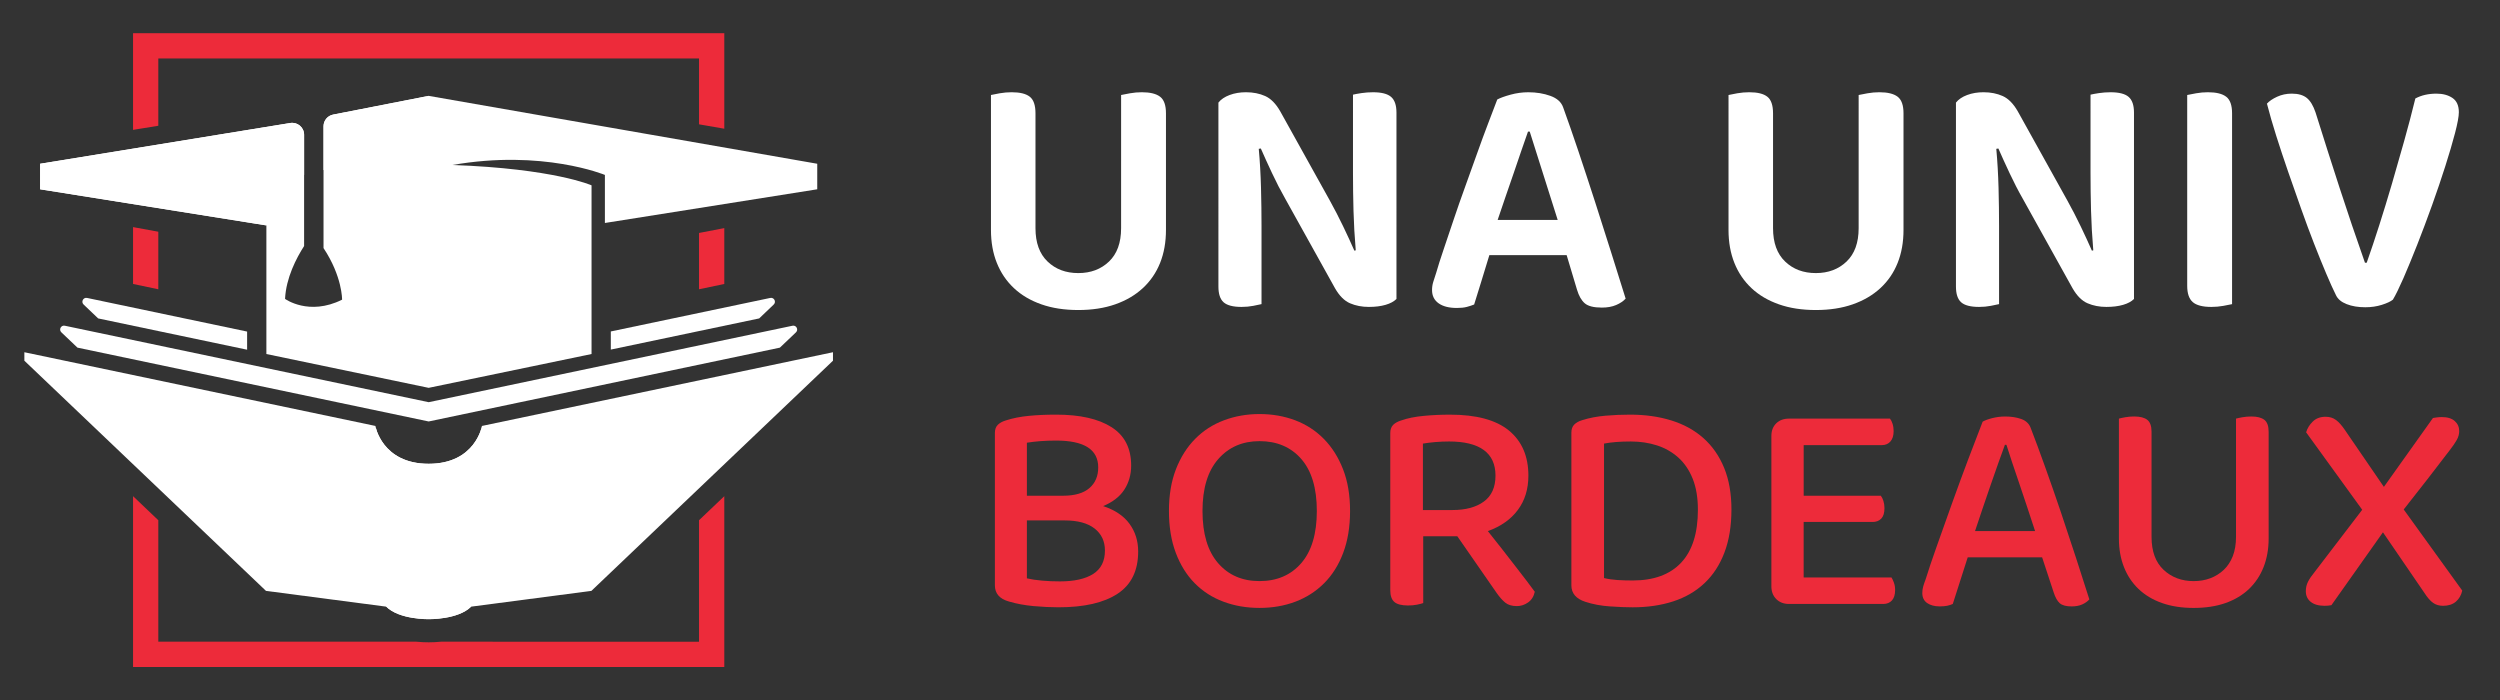 <?xml version="1.0" encoding="utf-8"?>
<!-- Generator: Adobe Illustrator 16.0.0, SVG Export Plug-In . SVG Version: 6.00 Build 0)  -->
<!DOCTYPE svg PUBLIC "-//W3C//DTD SVG 1.1//EN" "http://www.w3.org/Graphics/SVG/1.1/DTD/svg11.dtd">
<svg version="1.1" id="Calque_1" xmlns="http://www.w3.org/2000/svg" xmlns:xlink="http://www.w3.org/1999/xlink" x="0px" y="0px"
	 width="194px" height="54.333px" viewBox="0 0 194 54.333" enable-background="new 0 0 194 54.333" xml:space="preserve">
<rect x="0" y="0" width="194" height="54.333" fill="#333333" stroke="none"/>
<g>
	<g>
		<g>
			<path fill="#FFFFFF" d="M19.176,25.73L6.757,23.12c-0.297-0.063-0.489,0.303-0.269,0.512l1.129,1.077l11.559,2.429V25.73z"/>
			<path fill="#FFFFFF" d="M59.772,23.12l-12.373,2.601v1.407l11.514-2.419l1.127-1.077C60.26,23.423,60.069,23.058,59.772,23.12z"
				/>
		</g>
		<path fill="#FFFFFF" d="M33.265,32.706l27.255-5.729l1.248-1.188c0.218-0.209,0.026-0.575-0.27-0.512L33.265,31.21L5.03,25.276
			c-0.295-0.063-0.488,0.303-0.269,0.512l1.249,1.188L33.265,32.706z"/>
		<path fill="#FFFFFF" d="M64.638,27.333l-27.235,5.719c0,0-0.506,2.938-4.138,2.938c-3.631,0-4.137-2.938-4.137-2.938L1.891,27.333
			v0.658l18.749,17.861l9.332,1.224c1.014,1.015,3.294,0.971,3.294,0.971s2.279,0.044,3.293-0.971l9.333-1.224l18.747-17.861V27.333
			z"/>
		<path fill="#FFFFFF" d="M33.265,48.047c0,0,2.279,0.044,3.293-0.971l0.845-14.024c0,0-0.506,2.938-4.138,2.938
			c-3.631,0-4.137-2.938-4.137-2.938l0.843,14.024C30.985,48.091,33.265,48.047,33.265,48.047z"/>
	</g>
</g>
<g>
	<g>
		<polygon fill="#ED2B3A" points="56.206,17.701 54.244,18.078 54.244,22.448 56.206,22.036 		"/>
		<polygon fill="#ED2B3A" points="12.285,17.982 10.324,17.623 10.324,22.035 12.285,22.448 		"/>
		<polygon fill="#ED2B3A" points="12.285,9.759 12.285,4.537 54.244,4.537 54.244,9.647 56.206,9.989 56.206,2.576 10.324,2.576 
			10.324,10.078 		"/>
		<path fill="#ED2B3A" d="M54.244,40.371v9.425H34.228c-0.371,0.037-0.692,0.047-0.924,0.047c-0.015,0-0.063,0-0.078,0
			c-0.232,0-0.554-0.01-0.925-0.047H12.285v-9.425l-1.96-1.868v13.254h45.881V38.503L54.244,40.371z"/>
	</g>
</g>
<path fill="#FFFFFF" d="M33.268,7.44l-7.416,1.452c-0.434,0.085-0.747,0.465-0.747,0.907v9.452c1.469,2.213,1.441,4.004,1.441,4.004
	c-2.579,1.288-4.426-0.061-4.426-0.061c0.076-1.628,0.875-3.163,1.478-4.101v-8.637c0-0.582-0.531-1.018-1.102-0.906L3.113,12.708
	v1.981l16.521,2.637l1.037,0.165v9.981l12.593,2.625l12.64-2.625V14.382c0,0-2.914-1.298-10.797-1.579
	c7.006-1.229,11.833,0.771,11.833,0.771v3.729l16.478-2.614v-1.982L33.268,7.44z"/>
<g>
	<g>
		<path fill="#FFFFFF" d="M33.265,12.469V7.44l-7.412,1.452c-0.434,0.085-0.747,0.465-0.747,0.907V13.2
			C27.038,12.794,29.697,12.469,33.265,12.469z"/>
		<path fill="#FFFFFF" d="M20.671,17.492v-2.7c0,0,0.817-0.621,2.928-1.222v-3.114c0-0.582-0.531-1.018-1.102-0.906L3.113,12.708
			v1.981l16.521,2.637L20.671,17.492z"/>
	</g>
</g>
<g>
	<path fill="#ED2B3A" d="M87.778,36.127c0,0.693-0.174,1.313-0.521,1.855c-0.347,0.545-0.899,0.975-1.656,1.29
		c0.915,0.3,1.597,0.758,2.047,1.373c0.449,0.615,0.674,1.331,0.674,2.152c0,1.482-0.532,2.574-1.597,3.276
		c-1.065,0.702-2.591,1.053-4.578,1.053c-0.615,0-1.266-0.032-1.952-0.094c-0.686-0.064-1.321-0.182-1.904-0.355
		c-0.726-0.205-1.088-0.622-1.088-1.253v-11.83c0-0.268,0.075-0.476,0.225-0.627c0.15-0.148,0.358-0.263,0.627-0.343
		c0.536-0.174,1.132-0.291,1.786-0.354c0.654-0.064,1.36-0.094,2.118-0.094c1.845,0,3.277,0.322,4.293,0.97
		C87.27,33.792,87.778,34.787,87.778,36.127z M79.687,38.468h2.815c0.899,0,1.577-0.197,2.034-0.59
		c0.458-0.394,0.686-0.932,0.686-1.608c0-1.389-1.088-2.082-3.264-2.082c-0.458,0-0.875,0.016-1.254,0.046
		c-0.378,0.032-0.718,0.07-1.017,0.119V38.468z M85.743,42.728c0-0.726-0.268-1.297-0.804-1.716
		c-0.537-0.419-1.31-0.627-2.319-0.627h-2.934v4.495c0.332,0.078,0.726,0.138,1.183,0.177c0.457,0.041,0.915,0.059,1.372,0.059
		c1.12,0,1.983-0.191,2.59-0.578S85.743,43.546,85.743,42.728z"/>
	<path fill="#ED2B3A" d="M104.765,39.65c0,1.23-0.179,2.315-0.533,3.253c-0.354,0.94-0.848,1.725-1.478,2.354
		c-0.632,0.631-1.373,1.109-2.226,1.432c-0.851,0.322-1.781,0.485-2.79,0.485c-1.011,0-1.945-0.163-2.804-0.485
		c-0.86-0.322-1.602-0.801-2.225-1.432c-0.623-0.63-1.111-1.414-1.467-2.354c-0.354-0.938-0.532-2.022-0.532-3.253
		c0-1.229,0.182-2.309,0.544-3.239c0.362-0.932,0.859-1.716,1.49-2.354c0.631-0.641,1.376-1.12,2.236-1.443
		c0.859-0.322,1.777-0.484,2.757-0.484c0.993,0,1.915,0.162,2.768,0.484c0.852,0.323,1.592,0.803,2.224,1.443
		c0.63,0.639,1.127,1.423,1.49,2.354C104.583,37.342,104.765,38.422,104.765,39.65z M102.186,39.65c0-1.766-0.403-3.109-1.206-4.033
		c-0.806-0.922-1.886-1.384-3.241-1.384c-1.325,0-2.394,0.467-3.206,1.396c-0.813,0.931-1.219,2.271-1.219,4.021
		c0,1.769,0.402,3.116,1.207,4.047c0.804,0.931,1.876,1.396,3.218,1.396c1.355,0,2.436-0.465,3.241-1.396
		C101.782,42.767,102.186,41.419,102.186,39.65z"/>
	<path fill="#ED2B3A" d="M110.442,46.797c-0.127,0.046-0.293,0.09-0.497,0.128c-0.205,0.042-0.434,0.06-0.686,0.06
		c-0.489,0-0.841-0.089-1.054-0.271c-0.213-0.181-0.319-0.485-0.319-0.911V33.595c0-0.268,0.076-0.476,0.225-0.627
		c0.151-0.148,0.359-0.263,0.628-0.343c0.488-0.174,1.072-0.291,1.75-0.354c0.679-0.064,1.356-0.094,2.035-0.094
		c2.05,0,3.575,0.414,4.577,1.239c1.001,0.828,1.502,1.993,1.502,3.491c0,1.041-0.271,1.929-0.815,2.661
		c-0.544,0.734-1.321,1.281-2.33,1.645c0.378,0.474,0.748,0.942,1.112,1.407c0.362,0.467,0.705,0.908,1.028,1.324
		c0.323,0.419,0.615,0.799,0.876,1.137c0.26,0.339,0.469,0.618,0.627,0.84c-0.079,0.363-0.253,0.639-0.521,0.828
		c-0.269,0.189-0.561,0.284-0.876,0.284c-0.379,0-0.679-0.092-0.899-0.272s-0.441-0.431-0.662-0.746l-3.052-4.399h-2.649V46.797z
		 M112.713,39.579c1.025,0,1.837-0.219,2.438-0.661c0.6-0.441,0.899-1.111,0.899-2.011c0-0.883-0.305-1.546-0.912-1.987
		c-0.607-0.442-1.502-0.661-2.685-0.661c-0.363,0-0.722,0.016-1.076,0.045c-0.355,0.032-0.675,0.071-0.959,0.119v5.156H112.713z"/>
	<path fill="#ED2B3A" d="M134.36,39.534c0,1.276-0.182,2.393-0.545,3.347s-0.879,1.747-1.55,2.377
		c-0.67,0.631-1.479,1.1-2.425,1.409c-0.946,0.307-1.995,0.46-3.146,0.46c-0.505,0-1.096-0.023-1.774-0.071
		c-0.678-0.046-1.31-0.165-1.893-0.354c-0.726-0.235-1.088-0.661-1.088-1.276V33.572c0-0.268,0.074-0.479,0.224-0.627
		c0.15-0.151,0.359-0.266,0.628-0.344c0.552-0.174,1.151-0.288,1.797-0.343c0.647-0.055,1.278-0.082,1.894-0.082
		c1.167,0,2.236,0.148,3.206,0.448s1.802,0.757,2.496,1.372c0.693,0.616,1.229,1.385,1.608,2.307
		C134.17,37.226,134.36,38.303,134.36,39.534z M131.757,39.557c0-0.931-0.134-1.729-0.401-2.402c-0.269-0.67-0.64-1.217-1.112-1.643
		c-0.474-0.425-1.025-0.741-1.656-0.947c-0.631-0.203-1.31-0.306-2.034-0.306c-0.837,0-1.529,0.055-2.082,0.164v10.435
		c0.315,0.077,0.666,0.128,1.052,0.153c0.387,0.022,0.777,0.034,1.172,0.034c1.64,0,2.894-0.46,3.762-1.384
		C131.323,42.739,131.757,41.371,131.757,39.557z"/>
	<path fill="#ED2B3A" d="M137.838,46.488c-0.253-0.252-0.379-0.583-0.379-0.993V33.83c0-0.409,0.126-0.736,0.379-0.981
		c0.251-0.244,0.583-0.365,0.993-0.365h7.831c0.078,0.094,0.146,0.229,0.2,0.402c0.057,0.174,0.084,0.361,0.084,0.567
		c0,0.348-0.084,0.615-0.249,0.806c-0.165,0.188-0.391,0.283-0.675,0.283h-6.057v3.926h5.986c0.079,0.096,0.146,0.229,0.201,0.402
		c0.055,0.174,0.082,0.364,0.082,0.567c0,0.364-0.082,0.632-0.248,0.806s-0.39,0.261-0.674,0.261h-5.348v4.306h6.814
		c0.063,0.094,0.126,0.229,0.189,0.402c0.062,0.174,0.094,0.361,0.094,0.567c0,0.363-0.082,0.634-0.248,0.816
		c-0.166,0.181-0.39,0.272-0.674,0.272h-7.311C138.421,46.868,138.089,46.74,137.838,46.488z"/>
	<path fill="#ED2B3A" d="M158.468,43.247h-5.772l-1.16,3.621c-0.142,0.062-0.292,0.109-0.449,0.142
		c-0.158,0.03-0.347,0.046-0.567,0.046c-0.396,0-0.719-0.087-0.971-0.259c-0.253-0.174-0.378-0.435-0.378-0.782
		c0-0.172,0.023-0.343,0.07-0.508c0.048-0.165,0.11-0.35,0.19-0.556c0.204-0.664,0.491-1.52,0.863-2.567
		c0.369-1.05,0.764-2.157,1.183-3.323c0.418-1.167,0.84-2.315,1.266-3.443s0.796-2.093,1.111-2.898
		c0.158-0.094,0.402-0.186,0.734-0.272c0.331-0.084,0.669-0.128,1.017-0.128c0.458,0,0.867,0.062,1.229,0.188
		c0.363,0.128,0.607,0.348,0.734,0.663c0.347,0.899,0.726,1.92,1.135,3.063c0.411,1.144,0.82,2.322,1.231,3.537
		c0.409,1.215,0.804,2.406,1.183,3.573s0.717,2.224,1.017,3.168c-0.142,0.158-0.327,0.289-0.556,0.392s-0.501,0.153-0.815,0.153
		c-0.427,0-0.733-0.082-0.924-0.247c-0.188-0.167-0.346-0.446-0.473-0.84L158.468,43.247z M155.581,34.517
		c-0.158,0.426-0.331,0.908-0.521,1.443c-0.188,0.538-0.387,1.101-0.592,1.693c-0.204,0.59-0.41,1.189-0.615,1.798
		c-0.205,0.606-0.401,1.194-0.591,1.762h4.661c-0.206-0.632-0.414-1.265-0.627-1.905c-0.213-0.639-0.419-1.249-0.615-1.833
		c-0.198-0.583-0.384-1.132-0.557-1.645c-0.174-0.513-0.315-0.949-0.425-1.313H155.581z"/>
	<path fill="#ED2B3A" d="M175.654,44.004c-0.26,0.663-0.639,1.23-1.135,1.704c-0.498,0.474-1.105,0.835-1.822,1.089
		c-0.719,0.252-1.542,0.378-2.472,0.378c-0.915,0-1.731-0.126-2.449-0.378c-0.718-0.254-1.324-0.615-1.822-1.089
		c-0.496-0.474-0.875-1.041-1.135-1.704c-0.261-0.661-0.391-1.396-0.391-2.198v-9.322c0.11-0.032,0.275-0.066,0.497-0.107
		c0.221-0.039,0.45-0.058,0.686-0.058c0.457,0,0.797,0.087,1.018,0.259c0.221,0.174,0.331,0.482,0.331,0.924v8.16
		c0,1.121,0.311,1.972,0.935,2.556c0.623,0.583,1.399,0.876,2.331,0.876c0.473,0,0.905-0.075,1.301-0.225
		c0.395-0.15,0.741-0.368,1.04-0.651c0.3-0.284,0.533-0.639,0.698-1.063c0.166-0.426,0.249-0.923,0.249-1.492v-9.178
		c0.11-0.032,0.276-0.066,0.497-0.107c0.221-0.039,0.449-0.058,0.686-0.058c0.457,0,0.797,0.087,1.018,0.259
		c0.221,0.174,0.331,0.482,0.331,0.924v8.305C176.045,42.608,175.915,43.343,175.654,44.004z"/>
	<path fill="#ED2B3A" d="M184.917,41.307l-3.999,5.655c-0.079,0.016-0.161,0.027-0.248,0.034c-0.087,0.009-0.178,0.014-0.272,0.014
		c-0.473,0-0.836-0.103-1.088-0.309c-0.253-0.204-0.378-0.48-0.378-0.828c0-0.268,0.059-0.515,0.177-0.746
		c0.119-0.227,0.288-0.476,0.509-0.743l3.69-4.827l-4.353-6.01c0.094-0.313,0.268-0.595,0.521-0.84
		c0.252-0.244,0.583-0.366,0.993-0.366c0.315,0,0.583,0.083,0.805,0.25c0.221,0.164,0.45,0.421,0.686,0.769l3.029,4.422l3.809-5.347
		c0.079-0.014,0.181-0.029,0.308-0.045c0.126-0.017,0.252-0.025,0.379-0.025c0.44,0,0.776,0.103,1.005,0.309
		c0.228,0.204,0.344,0.465,0.344,0.78c0,0.235-0.064,0.464-0.19,0.687c-0.126,0.222-0.291,0.464-0.496,0.731
		c-0.585,0.773-1.176,1.542-1.775,2.309c-0.6,0.764-1.214,1.549-1.845,2.354l4.542,6.293c-0.079,0.361-0.245,0.649-0.496,0.862
		c-0.253,0.213-0.584,0.32-0.994,0.32c-0.3,0-0.556-0.075-0.769-0.227c-0.213-0.148-0.438-0.404-0.674-0.769L184.917,41.307z"/>
</g>
<g>
	<path fill="#FFFFFF" d="M83.675,24.058c-1.071,0-2.027-0.146-2.866-0.442c-0.84-0.295-1.549-0.713-2.129-1.258
		c-0.581-0.545-1.022-1.196-1.326-1.956c-0.304-0.758-0.455-1.61-0.455-2.558V7.372c0.143-0.035,0.371-0.08,0.683-0.134
		c0.313-0.054,0.621-0.08,0.924-0.08c0.643,0,1.111,0.115,1.406,0.348c0.295,0.232,0.442,0.661,0.442,1.285v8.919
		c0,1.126,0.313,1.987,0.938,2.585c0.625,0.599,1.419,0.896,2.384,0.896s1.759-0.298,2.384-0.896
		c0.625-0.598,0.938-1.459,0.938-2.585V7.372c0.16-0.035,0.393-0.08,0.696-0.134s0.606-0.08,0.911-0.08
		c0.642,0,1.115,0.115,1.419,0.348s0.455,0.661,0.455,1.285v9.053c0,0.947-0.151,1.8-0.455,2.558
		c-0.304,0.76-0.75,1.411-1.339,1.956c-0.59,0.545-1.304,0.963-2.143,1.258C85.701,23.911,84.746,24.058,83.675,24.058z"/>
	<path fill="#FFFFFF" d="M96.343,23.817c-0.66,0-1.124-0.122-1.393-0.362c-0.268-0.241-0.401-0.647-0.401-1.219V7.961
		c0.196-0.249,0.486-0.446,0.87-0.589c0.384-0.144,0.808-0.214,1.272-0.214c0.553,0,1.049,0.099,1.486,0.294
		c0.438,0.196,0.826,0.589,1.165,1.179l3.856,6.937c0.357,0.643,0.7,1.309,1.031,1.995c0.33,0.688,0.62,1.317,0.87,1.889
		l0.107-0.026c-0.089-1.054-0.147-2.076-0.174-3.066c-0.027-0.992-0.04-1.969-0.04-2.934V7.346c0.142-0.035,0.361-0.077,0.655-0.121
		c0.296-0.044,0.594-0.066,0.898-0.066c0.66,0,1.129,0.12,1.405,0.361c0.277,0.241,0.416,0.647,0.416,1.218V23.2
		c-0.197,0.197-0.479,0.349-0.845,0.455c-0.366,0.108-0.798,0.162-1.298,0.162c-0.537,0-1.022-0.094-1.46-0.282
		c-0.438-0.188-0.827-0.576-1.165-1.165l-3.857-6.937c-0.356-0.624-0.7-1.29-1.03-1.996c-0.331-0.704-0.621-1.343-0.871-1.914
		l-0.16,0.027c0.089,0.981,0.146,1.99,0.174,3.026c0.026,1.035,0.04,2.018,0.04,2.945v6.079c-0.144,0.036-0.357,0.082-0.643,0.134
		C96.968,23.789,96.664,23.817,96.343,23.817z"/>
	<path fill="#FFFFFF" d="M121.572,19.799h-5.998c-0.197,0.661-0.407,1.349-0.631,2.063c-0.223,0.715-0.406,1.304-0.549,1.768
		c-0.179,0.071-0.371,0.135-0.575,0.188c-0.206,0.052-0.46,0.08-0.763,0.08c-0.607,0-1.081-0.12-1.42-0.362
		c-0.34-0.241-0.509-0.584-0.509-1.031c0-0.214,0.03-0.423,0.094-0.629c0.062-0.205,0.137-0.441,0.228-0.709
		c0.143-0.5,0.334-1.104,0.575-1.809s0.5-1.474,0.776-2.304c0.277-0.829,0.577-1.688,0.898-2.57
		c0.321-0.885,0.629-1.741,0.923-2.571c0.295-0.831,0.58-1.607,0.857-2.33c0.276-0.723,0.513-1.344,0.71-1.862
		c0.231-0.125,0.576-0.249,1.031-0.374s0.914-0.188,1.379-0.188c0.625,0,1.196,0.094,1.714,0.281
		c0.519,0.188,0.848,0.486,0.991,0.896c0.356,0.982,0.75,2.111,1.179,3.389c0.428,1.276,0.86,2.594,1.299,3.95
		c0.437,1.356,0.861,2.688,1.271,3.99c0.411,1.304,0.777,2.474,1.099,3.509c-0.179,0.197-0.425,0.361-0.737,0.495
		c-0.312,0.135-0.683,0.2-1.11,0.2c-0.626,0-1.067-0.11-1.326-0.334c-0.259-0.223-0.459-0.576-0.603-1.058L121.572,19.799z
		 M118.573,10.211c-0.16,0.446-0.336,0.947-0.523,1.5c-0.187,0.553-0.383,1.13-0.589,1.727c-0.205,0.6-0.415,1.206-0.629,1.822
		c-0.214,0.615-0.42,1.219-0.615,1.808h4.66l-2.17-6.856H118.573z"/>
	<path fill="#FFFFFF" d="M140.909,24.058c-1.072,0-2.027-0.146-2.866-0.442c-0.839-0.295-1.55-0.713-2.129-1.258
		c-0.58-0.545-1.023-1.196-1.326-1.956c-0.303-0.758-0.455-1.61-0.455-2.558V7.372c0.143-0.035,0.37-0.08,0.683-0.134
		s0.62-0.08,0.924-0.08c0.644,0,1.112,0.115,1.406,0.348c0.295,0.232,0.442,0.661,0.442,1.285v8.919
		c0,1.126,0.313,1.987,0.938,2.585c0.624,0.599,1.419,0.896,2.384,0.896c0.964,0,1.758-0.298,2.384-0.896
		c0.624-0.598,0.937-1.459,0.937-2.585V7.372c0.161-0.035,0.394-0.08,0.696-0.134s0.607-0.08,0.91-0.08
		c0.644,0,1.117,0.115,1.42,0.348s0.455,0.661,0.455,1.285v9.053c0,0.947-0.152,1.8-0.455,2.558
		c-0.303,0.76-0.749,1.411-1.338,1.956c-0.591,0.545-1.305,0.963-2.144,1.258C142.935,23.911,141.98,24.058,140.909,24.058z"/>
	<path fill="#FFFFFF" d="M153.577,23.817c-0.661,0-1.126-0.122-1.394-0.362c-0.268-0.241-0.401-0.647-0.401-1.219V7.961
		c0.196-0.249,0.486-0.446,0.87-0.589c0.384-0.144,0.808-0.214,1.272-0.214c0.554,0,1.049,0.099,1.486,0.294
		c0.438,0.196,0.825,0.589,1.165,1.179l3.856,6.937c0.357,0.643,0.7,1.309,1.031,1.995c0.33,0.688,0.62,1.317,0.87,1.889
		l0.107-0.026c-0.089-1.054-0.147-2.076-0.174-3.066c-0.027-0.992-0.04-1.969-0.04-2.934V7.346c0.142-0.035,0.361-0.077,0.655-0.121
		c0.295-0.044,0.594-0.066,0.898-0.066c0.66,0,1.129,0.12,1.405,0.361c0.277,0.241,0.415,0.647,0.415,1.218V23.2
		c-0.196,0.197-0.478,0.349-0.844,0.455c-0.366,0.108-0.799,0.162-1.298,0.162c-0.537,0-1.023-0.094-1.46-0.282
		c-0.438-0.188-0.827-0.576-1.166-1.165l-3.856-6.937c-0.357-0.624-0.7-1.29-1.03-1.996c-0.331-0.704-0.621-1.343-0.871-1.914
		l-0.161,0.027c0.089,0.981,0.147,1.99,0.175,3.026c0.026,1.035,0.04,2.018,0.04,2.945v6.079c-0.143,0.036-0.357,0.082-0.643,0.134
		C154.201,23.789,153.898,23.817,153.577,23.817z"/>
	<path fill="#FFFFFF" d="M171.602,23.817c-0.679,0-1.161-0.126-1.446-0.376s-0.429-0.67-0.429-1.259V7.372
		c0.16-0.035,0.393-0.08,0.696-0.134s0.606-0.08,0.911-0.08c0.643,0,1.115,0.115,1.419,0.348s0.456,0.661,0.456,1.285v14.811
		c-0.162,0.036-0.39,0.082-0.684,0.134C172.23,23.789,171.923,23.817,171.602,23.817z"/>
	<path fill="#FFFFFF" d="M185.689,23.254c-0.179,0.144-0.465,0.277-0.857,0.401c-0.394,0.125-0.821,0.188-1.285,0.188
		c-0.554,0-1.035-0.08-1.446-0.242c-0.411-0.16-0.688-0.392-0.83-0.695c-0.214-0.429-0.469-0.991-0.763-1.688
		c-0.296-0.695-0.607-1.467-0.938-2.315c-0.33-0.848-0.666-1.751-1.004-2.706c-0.34-0.955-0.674-1.91-1.005-2.865
		c-0.33-0.955-0.638-1.884-0.924-2.785s-0.526-1.736-0.723-2.505c0.178-0.195,0.441-0.374,0.79-0.535
		c0.348-0.16,0.728-0.241,1.138-0.241c0.5,0,0.888,0.112,1.165,0.335c0.276,0.223,0.504,0.603,0.683,1.138
		c0.626,2.001,1.246,3.946,1.862,5.84c0.615,1.892,1.271,3.829,1.969,5.812h0.134c0.321-0.911,0.646-1.884,0.977-2.92
		c0.331-1.035,0.656-2.103,0.979-3.2c0.321-1.099,0.638-2.204,0.95-3.321c0.313-1.115,0.603-2.218,0.87-3.308
		c0.465-0.249,1.009-0.375,1.635-0.375c0.499,0,0.914,0.112,1.244,0.335c0.331,0.223,0.496,0.594,0.496,1.111
		c0,0.322-0.099,0.857-0.294,1.607c-0.197,0.749-0.446,1.603-0.751,2.558c-0.303,0.955-0.647,1.969-1.03,3.039
		c-0.385,1.072-0.769,2.095-1.152,3.067s-0.741,1.839-1.071,2.599C186.175,22.339,185.904,22.897,185.689,23.254z"/>
</g>
</svg>
